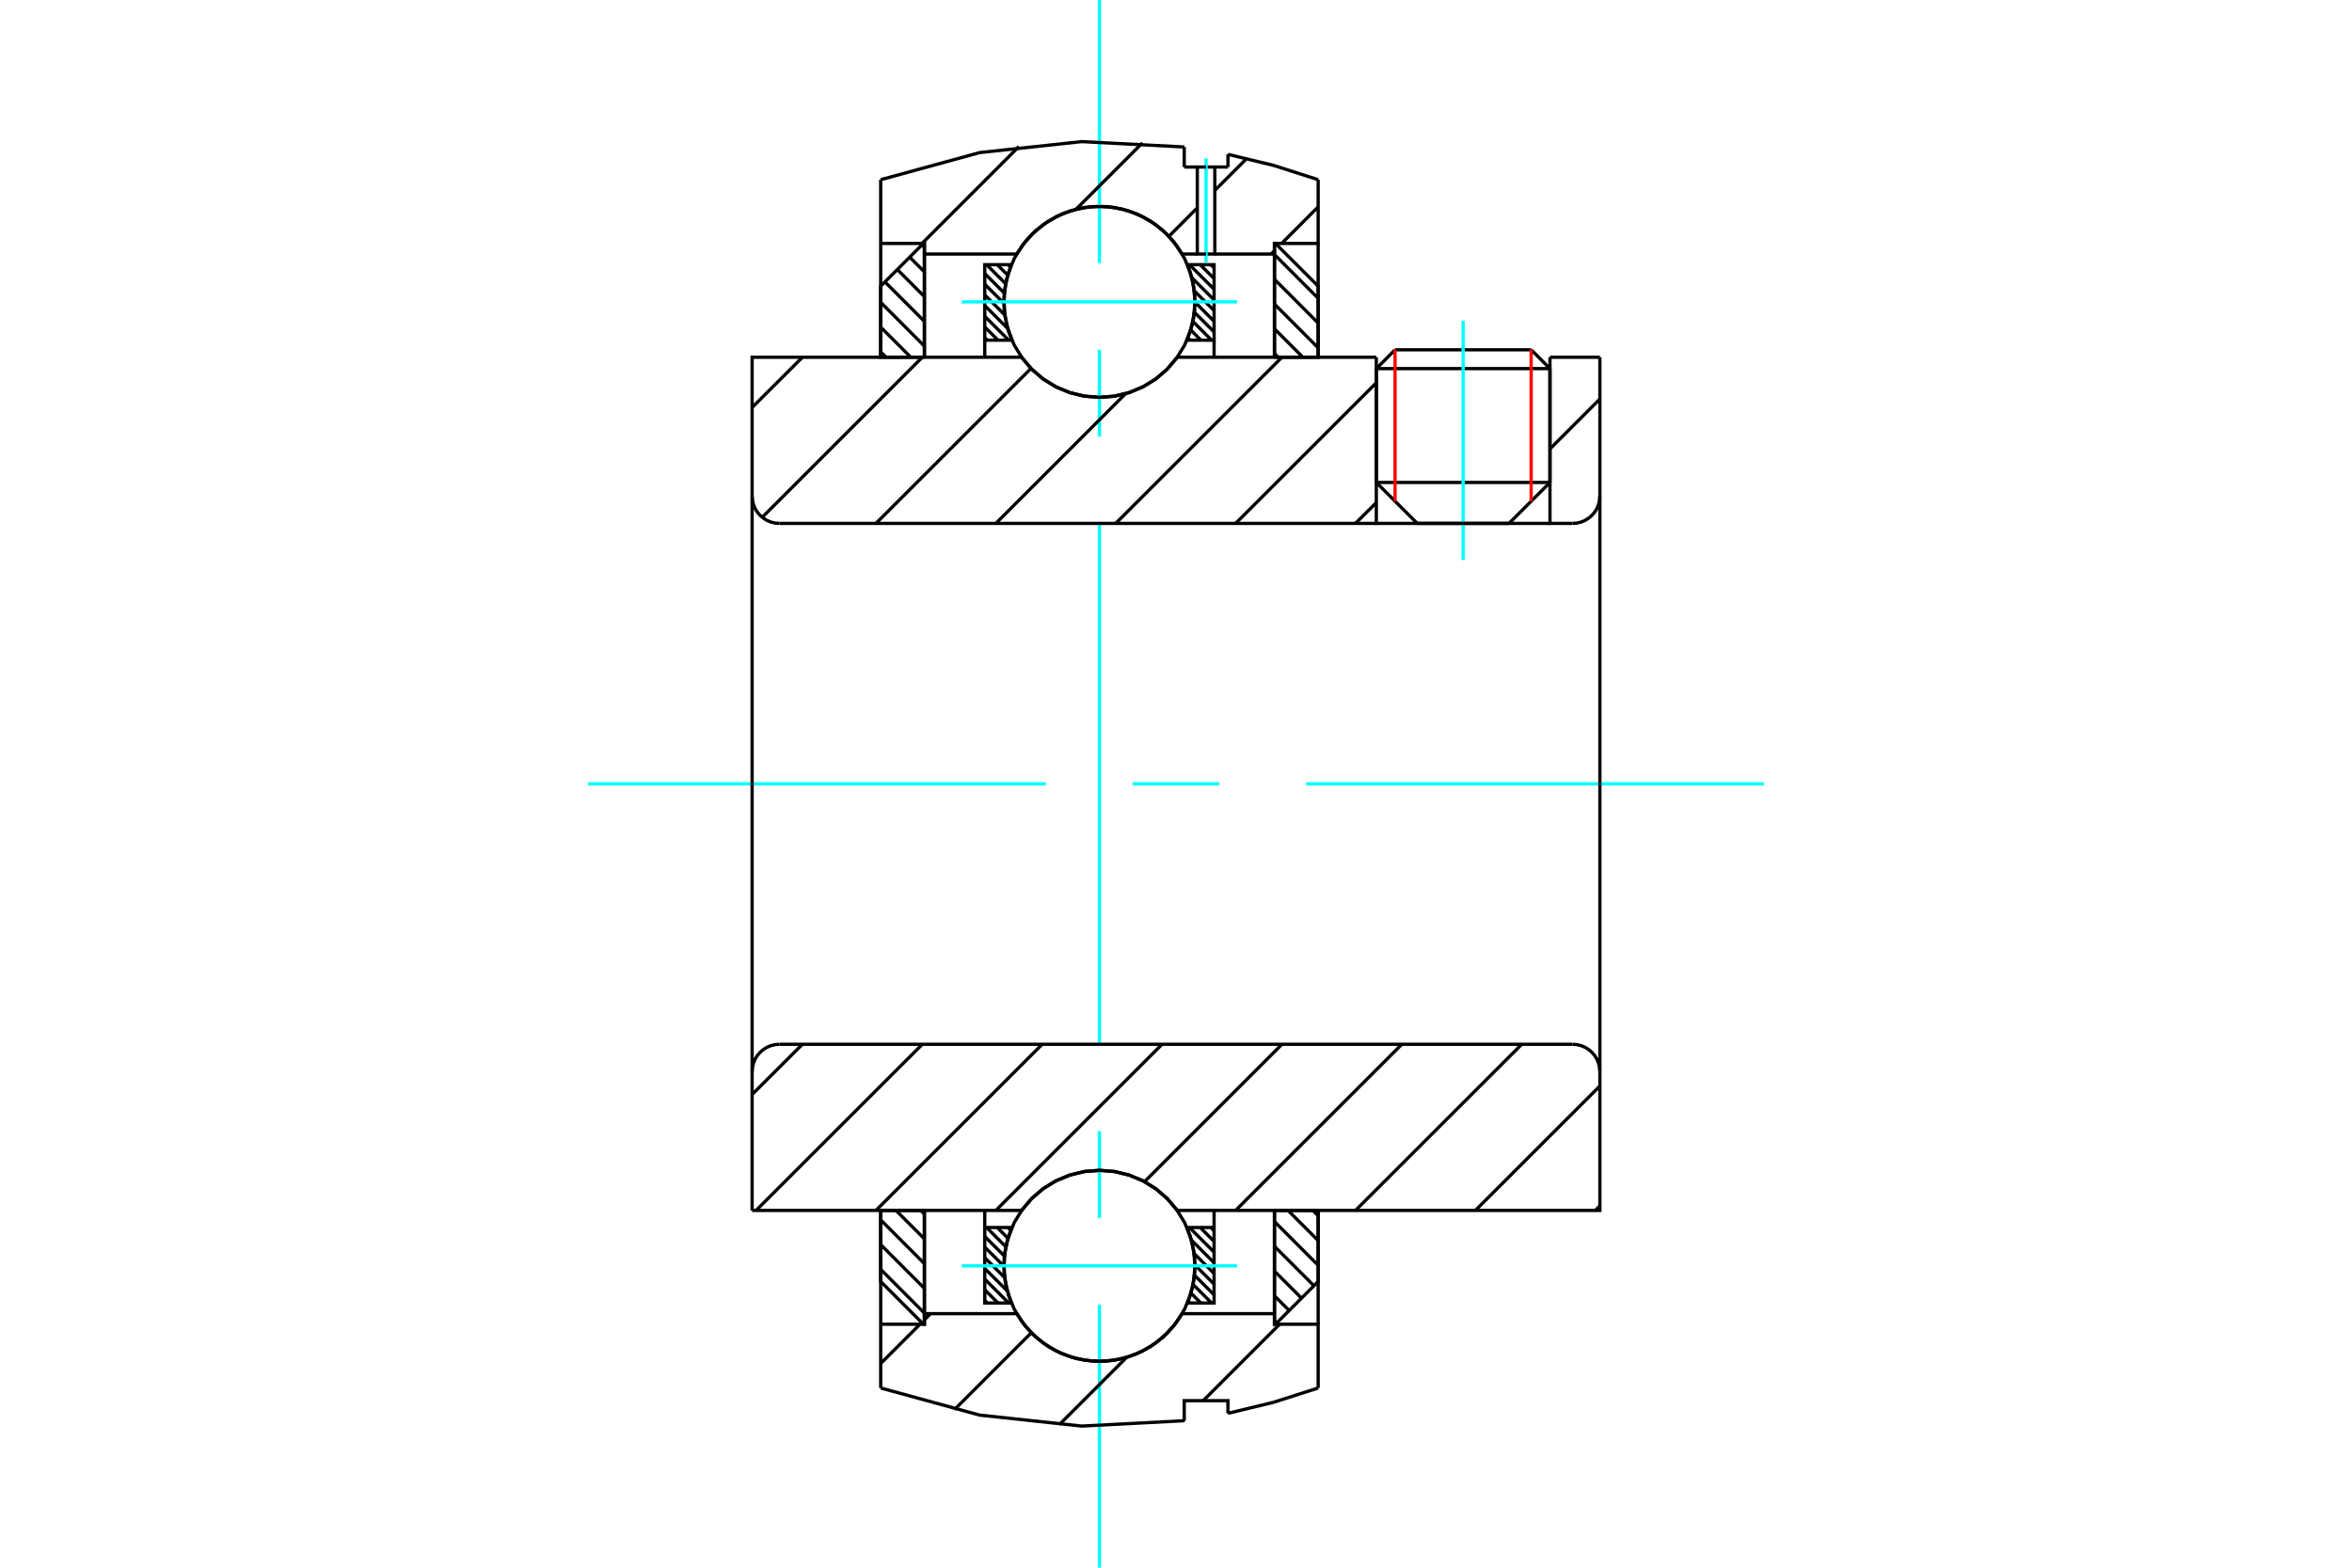 <?xml version="1.0" standalone="no"?>
<!DOCTYPE svg PUBLIC "-//W3C//DTD SVG 1.1//EN"
	"http://www.w3.org/Graphics/SVG/1.1/DTD/svg11.dtd">
<svg xmlns="http://www.w3.org/2000/svg" height="100%" width="100%" viewBox="0 0 36000 24000">
	<rect x="-1800" y="-1200" width="39600" height="26400" style="fill:#FFF"/>
	<g style="fill:none; fill-rule:evenodd" transform="matrix(1 0 0 1 0 0)">
		<g style="fill:none; stroke:#000; stroke-width:50; shape-rendering:geometricPrecision">
			<line x1="23724" y1="5643" x2="21066" y2="5643"/>
			<line x1="21353" y1="5355" x2="23436" y2="5355"/>
			<line x1="21066" y1="7386" x2="23724" y2="7386"/>
			<line x1="23097" y1="8013" x2="21693" y2="8013"/>
			<line x1="21353" y1="5355" x2="21066" y2="5643"/>
			<line x1="23724" y1="5643" x2="23436" y2="5355"/>
			<line x1="23097" y1="8013" x2="23724" y2="7386"/>
			<line x1="21066" y1="7386" x2="21693" y2="8013"/>
			<line x1="21066" y1="5643" x2="21066" y2="7386"/>
			<line x1="23724" y1="7386" x2="23724" y2="5643"/>
		</g>
		<g style="fill:none; stroke:#0FF; stroke-width:50; shape-rendering:geometricPrecision">
			<line x1="22395" y1="8573" x2="22395" y2="4909"/>
		</g>
		<g style="fill:none; stroke:#F00; stroke-width:50; shape-rendering:geometricPrecision">
			<line x1="23436" y1="5355" x2="23436" y2="7674"/>
			<line x1="21353" y1="7674" x2="21353" y2="5355"/>
		</g>
		<g style="fill:none; stroke:#000; stroke-width:50; shape-rendering:geometricPrecision">
			<line x1="13480" y1="19433" x2="14149" y2="20103"/>
			<line x1="13480" y1="19054" x2="14149" y2="19724"/>
			<line x1="13480" y1="18675" x2="14149" y2="19345"/>
			<line x1="13714" y1="18531" x2="14149" y2="18966"/>
			<line x1="14093" y1="18531" x2="14149" y2="18587"/>
			<polyline points="13480,18531 13480,19619 14134,20273 14149,20273 14149,18531 13480,18531"/>
		</g>
		<g style="fill:none; stroke:#0FF; stroke-width:50; shape-rendering:geometricPrecision">
			<line x1="9001" y1="12000" x2="16007" y2="12000"/>
			<line x1="17336" y1="12000" x2="18664" y2="12000"/>
			<line x1="19993" y1="12000" x2="26999" y2="12000"/>
		</g>
		<g style="fill:none; stroke:#000; stroke-width:50; shape-rendering:geometricPrecision">
			<line x1="13480" y1="5387" x2="13562" y2="5469"/>
			<line x1="13480" y1="5008" x2="13941" y2="5469"/>
			<line x1="13480" y1="4629" x2="14149" y2="5299"/>
			<line x1="13545" y1="4316" x2="14149" y2="4920"/>
			<line x1="13735" y1="4126" x2="14149" y2="4541"/>
			<line x1="13924" y1="3937" x2="14149" y2="4162"/>
			<line x1="14113" y1="3747" x2="14149" y2="3783"/>
			<polyline points="14149,5469 14149,3727 14134,3727 13480,4381 13480,5469 14149,5469"/>
			<line x1="20094" y1="18531" x2="20176" y2="18613"/>
			<line x1="19715" y1="18531" x2="20176" y2="18992"/>
			<line x1="19507" y1="18701" x2="20176" y2="19371"/>
			<line x1="19507" y1="19080" x2="20111" y2="19684"/>
			<line x1="19507" y1="19459" x2="19921" y2="19874"/>
			<line x1="19507" y1="19838" x2="19732" y2="20063"/>
			<line x1="19507" y1="20217" x2="19543" y2="20253"/>
			<polyline points="20176,18531 20176,19619 19522,20273 19507,20273 19507,18531 20176,18531"/>
			<line x1="19507" y1="3897" x2="20176" y2="4567"/>
			<line x1="19507" y1="4276" x2="20176" y2="4946"/>
			<line x1="19507" y1="4655" x2="20176" y2="5325"/>
			<line x1="19507" y1="5034" x2="19942" y2="5469"/>
			<line x1="19507" y1="5413" x2="19563" y2="5469"/>
			<polyline points="19507,5469 19507,3727 19522,3727 20176,4381 20176,5469 19507,5469"/>
			<line x1="18533" y1="18792" x2="18583" y2="18842"/>
			<line x1="18370" y1="18792" x2="18583" y2="19005"/>
			<line x1="18206" y1="18792" x2="18583" y2="19169"/>
			<line x1="18236" y1="18985" x2="18583" y2="19332"/>
			<line x1="18277" y1="19190" x2="18583" y2="19496"/>
			<line x1="18290" y1="19366" x2="18583" y2="19659"/>
			<line x1="18283" y1="19523" x2="18583" y2="19823"/>
			<line x1="18262" y1="19665" x2="18545" y2="19948"/>
			<line x1="18229" y1="19796" x2="18381" y2="19948"/>
			<line x1="18187" y1="19917" x2="18218" y2="19948"/>
			<line x1="15428" y1="18792" x2="15471" y2="18836"/>
			<line x1="15264" y1="18792" x2="15428" y2="18957"/>
			<line x1="15101" y1="18792" x2="15396" y2="19088"/>
			<line x1="15073" y1="18929" x2="15374" y2="19229"/>
			<line x1="15073" y1="19092" x2="15366" y2="19385"/>
			<line x1="15073" y1="19255" x2="15378" y2="19560"/>
			<line x1="15073" y1="19419" x2="15417" y2="19763"/>
			<line x1="15073" y1="19582" x2="15439" y2="19948"/>
			<line x1="15073" y1="19746" x2="15276" y2="19948"/>
			<line x1="15073" y1="19909" x2="15112" y2="19948"/>
			<line x1="15073" y1="18792" x2="15073" y2="18531"/>
			<polyline points="18583,18531 18583,18792 18583,19948 18175,19948 18249,19723 18286,19488 18285,19251 18245,19017 18167,18792 18583,18792"/>
			<polyline points="15481,19948 15073,19948 15073,18792 15489,18792 15411,19017 15371,19251 15370,19488 15407,19723 15481,19948"/>
			<line x1="18533" y1="4052" x2="18583" y2="4101"/>
			<line x1="18370" y1="4052" x2="18583" y2="4265"/>
			<line x1="18206" y1="4052" x2="18583" y2="4428"/>
			<line x1="18242" y1="4251" x2="18583" y2="4592"/>
			<line x1="18280" y1="4452" x2="18583" y2="4755"/>
			<line x1="18290" y1="4625" x2="18583" y2="4919"/>
			<line x1="18281" y1="4780" x2="18583" y2="5082"/>
			<line x1="18259" y1="4921" x2="18545" y2="5208"/>
			<line x1="18225" y1="5051" x2="18381" y2="5208"/>
			<line x1="18182" y1="5171" x2="18218" y2="5208"/>
			<line x1="15428" y1="4052" x2="15466" y2="4090"/>
			<line x1="15264" y1="4052" x2="15424" y2="4212"/>
			<line x1="15101" y1="4052" x2="15393" y2="4344"/>
			<line x1="15073" y1="4188" x2="15372" y2="4487"/>
			<line x1="15073" y1="4351" x2="15367" y2="4645"/>
			<line x1="15073" y1="4515" x2="15380" y2="4822"/>
			<line x1="15073" y1="4678" x2="15424" y2="5029"/>
			<line x1="15073" y1="4842" x2="15439" y2="5208"/>
			<line x1="15073" y1="5005" x2="15276" y2="5208"/>
			<line x1="15073" y1="5169" x2="15112" y2="5208"/>
			<line x1="18583" y1="5208" x2="18583" y2="5469"/>
			<polyline points="15073,5469 15073,5208 15073,4052 15481,4052 15407,4277 15370,4512 15371,4749 15411,4983 15489,5208 15073,5208"/>
			<polyline points="18175,4052 18583,4052 18583,5208 18167,5208 18245,4983 18285,4749 18286,4512 18249,4277 18175,4052"/>
			<polyline points="18290,4621 18272,4392 18219,4169 18131,3957 18011,3761 17862,3587 17688,3438 17492,3318 17280,3230 17057,3176 16828,3158 16599,3176 16376,3230 16164,3318 15969,3438 15794,3587 15645,3761 15525,3957 15437,4169 15384,4392 15366,4621 15384,4849 15437,5073 15525,5285 15645,5480 15794,5655 15969,5804 16164,5924 16376,6011 16599,6065 16828,6083 17057,6065 17280,6011 17492,5924 17688,5804 17862,5655 18011,5480 18131,5285 18219,5073 18272,4849 18290,4621"/>
		</g>
		<g style="fill:none; stroke:#0FF; stroke-width:50; shape-rendering:geometricPrecision">
			<line x1="14722" y1="4621" x2="18934" y2="4621"/>
			<line x1="16828" y1="24000" x2="16828" y2="19973"/>
			<line x1="16828" y1="18645" x2="16828" y2="17316"/>
			<line x1="16828" y1="15987" x2="16828" y2="8013"/>
			<line x1="16828" y1="6684" x2="16828" y2="5355"/>
			<line x1="16828" y1="4027" x2="16828" y2="0"/>
		</g>
		<g style="fill:none; stroke:#000; stroke-width:50; shape-rendering:geometricPrecision">
			<polyline points="18290,19379 18272,19151 18219,18927 18131,18715 18011,18520 17862,18345 17688,18196 17492,18076 17280,17989 17057,17935 16828,17917 16599,17935 16376,17989 16164,18076 15969,18196 15794,18345 15645,18520 15525,18715 15437,18927 15384,19151 15366,19379 15384,19608 15437,19831 15525,20043 15645,20239 15794,20413 15969,20562 16164,20682 16376,20770 16599,20824 16828,20842 17057,20824 17280,20770 17492,20682 17688,20562 17862,20413 18011,20239 18131,20043 18219,19831 18272,19608 18290,19379"/>
		</g>
		<g style="fill:none; stroke:#0FF; stroke-width:50; shape-rendering:geometricPrecision">
			<line x1="14722" y1="19379" x2="18934" y2="19379"/>
		</g>
		<g style="fill:none; stroke:#000; stroke-width:50; shape-rendering:geometricPrecision">
			<line x1="19586" y1="20273" x2="18416" y2="21443"/>
			<line x1="18126" y1="21733" x2="18106" y2="21752"/>
			<line x1="17243" y1="20781" x2="16212" y2="21812"/>
			<line x1="15785" y1="20404" x2="14608" y2="21581"/>
			<line x1="14243" y1="20111" x2="14149" y2="20204"/>
			<line x1="14081" y1="20273" x2="13480" y2="20874"/>
			<line x1="20176" y1="3167" x2="19617" y2="3727"/>
			<line x1="19507" y1="3837" x2="19454" y2="3889"/>
			<line x1="18326" y1="3182" x2="17891" y2="3618"/>
			<line x1="19069" y1="2440" x2="18594" y2="2915"/>
			<line x1="17487" y1="2187" x2="16471" y2="3203"/>
			<line x1="15596" y1="2243" x2="14112" y2="3727"/>
			<polyline points="13480,5469 13480,3727 13480,2751"/>
			<polyline points="18126,2250 16557,2168 14995,2336 13480,2751"/>
			<line x1="18126" y1="2250" x2="18126" y2="2557"/>
			<line x1="18594" y1="2557" x2="18795" y2="2557"/>
			<line x1="18126" y1="2557" x2="18326" y2="2557"/>
			<line x1="18795" y1="2557" x2="18795" y2="2363"/>
			<polyline points="20176,2751 19493,2532 18795,2363"/>
			<polyline points="20176,2751 20176,3727 19507,3727 19507,3889 19507,5469"/>
			<line x1="18326" y1="3889" x2="18094" y2="3889"/>
			<line x1="19507" y1="3889" x2="18594" y2="3889"/>
			<polyline points="18094,3889 17961,3696 17798,3526 17610,3385 17401,3275 17178,3201 16946,3163 16710,3163 16478,3201 16255,3275 16046,3385 15858,3526 15695,3696 15562,3889 14149,3889 14149,5469"/>
			<polyline points="14149,3889 14149,3727 13480,3727"/>
			<line x1="20176" y1="3727" x2="20176" y2="5469"/>
			<line x1="20176" y1="18531" x2="20176" y2="20273"/>
			<polyline points="13480,20273 14149,20273 14149,20111"/>
			<polyline points="14149,18531 14149,20111 15562,20111 15695,20304 15858,20474 16046,20615 16255,20725 16478,20799 16710,20837 16946,20837 17178,20799 17401,20725 17610,20615 17798,20474 17961,20304 18094,20111 19507,20111"/>
			<polyline points="19507,18531 19507,20111 19507,20273 20176,20273 20176,21249"/>
			<polyline points="18795,21637 19493,21468 20176,21249"/>
			<polyline points="18795,21637 18795,21443 18126,21443 18126,21750"/>
			<polyline points="13480,21249 14995,21664 16557,21832 18126,21750"/>
			<polyline points="13480,21249 13480,20273 13480,18531"/>
			<line x1="24488" y1="18461" x2="24417" y2="18531"/>
			<line x1="24488" y1="16626" x2="22582" y2="18531"/>
			<line x1="23292" y1="15987" x2="20747" y2="18531"/>
			<line x1="21457" y1="15987" x2="18912" y2="18531"/>
			<line x1="19622" y1="15987" x2="17518" y2="18091"/>
			<line x1="17787" y1="15987" x2="15242" y2="18531"/>
			<line x1="15952" y1="15987" x2="13407" y2="18531"/>
			<line x1="14117" y1="15987" x2="11572" y2="18531"/>
			<line x1="12282" y1="15987" x2="11512" y2="16756"/>
			<line x1="11512" y1="12000" x2="11512" y2="18531"/>
			<polyline points="11931,15987 11865,15992 11802,16007 11741,16032 11685,16067 11635,16109 11592,16159 11558,16215 11533,16276 11518,16340 11512,16405"/>
			<line x1="11931" y1="15987" x2="24069" y2="15987"/>
			<polyline points="24488,16405 24482,16340 24467,16276 24442,16215 24408,16159 24365,16109 24315,16067 24259,16032 24198,16007 24135,15992 24069,15987"/>
			<polyline points="24488,16405 24488,18531 23818,18531 18019,18531 17870,18354 17695,18202 17498,18080 17284,17990 17059,17935 16828,17917 16597,17935 16372,17990 16158,18080 15961,18202 15786,18354 15637,18531 12182,18531 11512,18531"/>
			<line x1="24488" y1="12000" x2="24488" y2="16405"/>
			<line x1="24488" y1="6108" x2="23724" y2="6872"/>
			<line x1="21066" y1="7695" x2="20747" y2="8013"/>
			<line x1="21066" y1="5860" x2="18912" y2="8013"/>
			<line x1="19622" y1="5469" x2="17077" y2="8013"/>
			<line x1="17229" y1="6026" x2="15242" y2="8013"/>
			<line x1="15781" y1="5640" x2="13407" y2="8013"/>
			<line x1="14117" y1="5469" x2="11667" y2="7919"/>
			<line x1="12282" y1="5469" x2="11512" y2="6238"/>
			<line x1="24488" y1="12000" x2="24488" y2="5469"/>
			<polyline points="24069,8013 24135,8008 24198,7993 24259,7968 24315,7933 24365,7891 24408,7841 24442,7785 24467,7724 24482,7660 24488,7595"/>
			<polyline points="24069,8013 23724,8013 23724,5469"/>
			<polyline points="23724,8013 21066,8013 21066,5469"/>
			<line x1="21066" y1="8013" x2="11931" y2="8013"/>
			<polyline points="11512,7595 11518,7660 11533,7724 11558,7785 11592,7841 11635,7891 11685,7933 11741,7968 11802,7993 11865,8008 11931,8013"/>
			<polyline points="11512,7595 11512,5469 12182,5469 15637,5469 15786,5646 15961,5798 16158,5920 16372,6010 16597,6065 16828,6083 17059,6065 17284,6010 17498,5920 17695,5798 17870,5646 18019,5469 21066,5469"/>
			<line x1="23724" y1="5469" x2="24488" y2="5469"/>
			<line x1="11512" y1="12000" x2="11512" y2="7595"/>
			<polyline points="18460,2557 18594,2557 18594,3889 18460,3889"/>
		</g>
		<g style="fill:none; stroke:#0FF; stroke-width:50; shape-rendering:geometricPrecision">
			<line x1="18460" y1="4023" x2="18460" y2="2424"/>
		</g>
		<g style="fill:none; stroke:#000; stroke-width:50; shape-rendering:geometricPrecision">
			<polyline points="18460,3889 18326,3889 18326,2557 18460,2557"/>
		</g>
	</g>
</svg>
